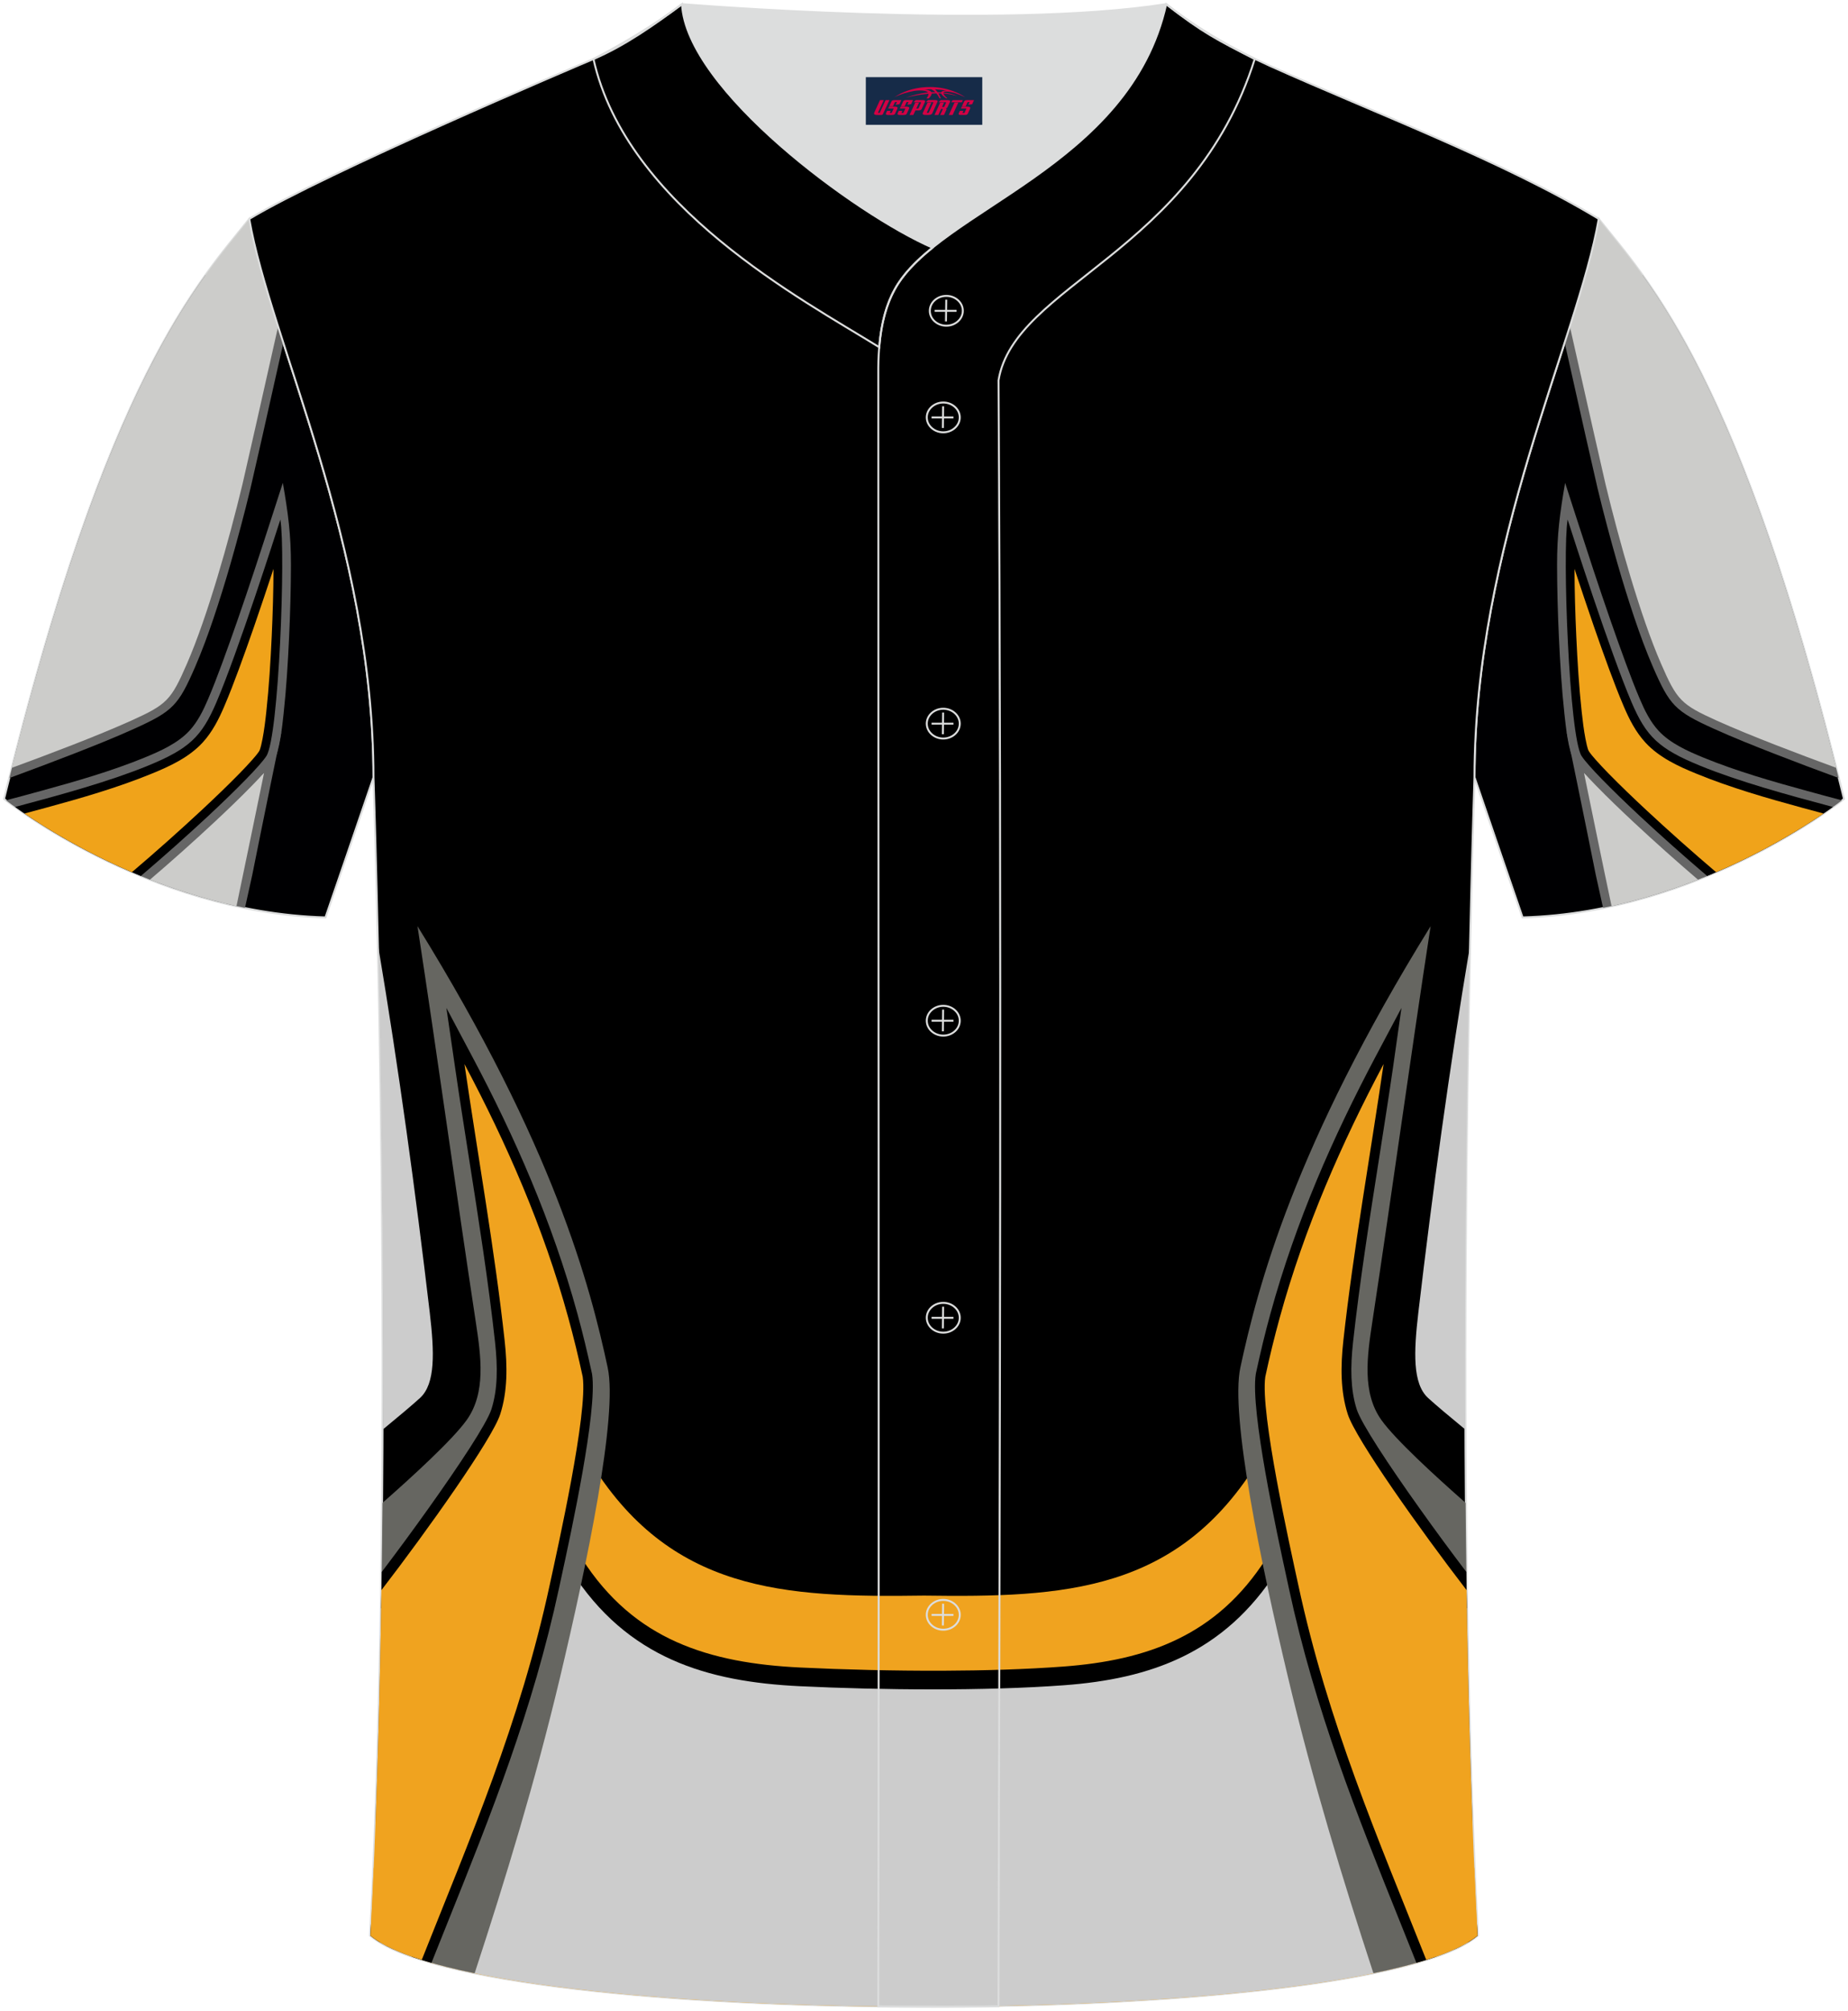 <?xml version="1.0" encoding="utf-8"?>
<!-- Generator: Adobe Illustrator 24.0.0, SVG Export Plug-In . SVG Version: 6.00 Build 0)  -->
<svg xmlns="http://www.w3.org/2000/svg" xmlns:xlink="http://www.w3.org/1999/xlink" version="1.1" id="图层_1" x="0px" y="0px" width="380.86px" height="414.34px" viewBox="0 0 380.86 414.34" enable-background="new 0 0 380.86 414.34" xml:space="preserve">
<g>
	
		<path fill-rule="evenodd" clip-rule="evenodd" fill="#000002" stroke="#DCDDDD" stroke-width="0.4" stroke-miterlimit="22.926" d="   M329.49,45.11c10.24,12.81,29.37,32.44,50.55,119.52c0,0-29.2,23.38-66.25,24.41c0,0-7.17-20.83-9.9-28.86   C303.89,112.38,325.2,69.89,329.49,45.11z"/>
	<g>
		<path fill-rule="evenodd" clip-rule="evenodd" fill="#666666" d="M322.88,150.84c0,0,3.94,19.1,5.99,29.39    c0.07,0.37,0.72,3.3,1.51,6.84c8.24-1.65,15.84-4.2,22.47-7L327.75,158L322.88,150.84z"/>
		<path fill-rule="evenodd" clip-rule="evenodd" fill="#CCCCCA" d="M326.45,159.26l24.53,21.57c-5.7,2.3-12.04,4.37-18.85,5.87    C330.19,177.56,328.34,168.42,326.45,159.26z"/>
		<path fill-rule="evenodd" clip-rule="evenodd" fill="#666666" d="M338.56,56.75l-10.45-5.07c-1.41,5.66-3.39,12.03-5.63,18.98    c2.97,13.33,6.25,27.83,6.78,30.02c1.25,5.19,2.63,10.35,4.1,15.48c1.1,3.81,2.28,7.62,3.55,11.38c1.12,3.32,2.35,6.65,3.74,9.87    c3.44,7.92,4.58,9.14,12.44,12.7c4.19,1.9,8.51,3.61,12.79,5.28c4.33,1.68,8.68,3.32,13.05,4.92    C363.4,97.79,349.02,71.36,338.56,56.75z"/>
		<path fill-rule="evenodd" clip-rule="evenodd" fill="#CCCCCA" d="M378.42,158.21c-7.37-2.7-17.69-6.6-24.56-9.7    c-7.39-3.34-8.24-4.17-11.55-11.8c-4.2-9.66-8.6-25.2-11.43-36.97c-0.58-2.44-4.1-18.04-7.33-32.42    c2.67-8.39,4.86-15.84,5.95-22.15C339.48,57.65,357.91,76.62,378.42,158.21z"/>
		<path fill-rule="evenodd" clip-rule="evenodd" fill="#666666" d="M320.9,116.44c0.01,4.95,0.15,9.91,0.38,14.85    c0.24,5.28,0.57,10.6,1.14,15.85c0.24,2.24,0.81,7.74,2.01,9.6c0.49,0.76,1.12,1.51,1.73,2.18c0.88,1,1.81,1.98,2.74,2.93    c2.53,2.6,5.17,5.12,7.82,7.6c4.31,4.02,8.73,7.96,13.22,11.81c16.27-6.39,27.46-14.65,29.67-16.35c-2.36-0.62-4.72-1.25-7.06-1.9    c-7.2-1.97-14.59-4.08-21.48-6.9c-3.23-1.33-6.84-2.93-9.25-5.53c-1.74-1.88-2.89-4.25-3.88-6.58c-1.02-2.39-1.95-4.84-2.85-7.27    c-1.08-2.93-2.13-5.88-3.16-8.84c-2.47-7.1-4.8-14.25-7.11-21.4l-2.26-6.99C321.48,105.71,320.89,110.17,320.9,116.44z"/>
		<path fill-rule="evenodd" clip-rule="evenodd" d="M377.75,166.28c-9.53-2.54-19.48-5.27-27.39-8.51    c-8.5-3.48-11.08-5.99-14.1-13.05c-4.5-10.55-12.17-34.53-13.18-37.66c-1.12,6.7,0.31,44.72,2.87,48.71    c1.24,1.93,6.07,6.84,12,12.37c4.18,3.89,8.91,8.12,13.88,12.36C364.4,175.33,373.69,169.18,377.75,166.28z"/>
		<path fill-rule="evenodd" clip-rule="evenodd" fill="#F0A31A" d="M324.49,117.21c1.31,3.97,2.65,7.94,4.01,11.9    c1.03,2.98,2.09,5.95,3.18,8.91c0.92,2.49,1.88,4.99,2.92,7.43c1.16,2.74,2.51,5.4,4.55,7.6c2.82,3.04,6.72,4.85,10.51,6.39    c7.03,2.88,14.56,5.04,21.89,7.04c1.42,0.39,2.85,0.77,4.27,1.15c-4.43,3.02-12.16,7.81-22.14,12.09    c-4.93-4.19-9.77-8.5-14.5-12.9c-2.61-2.44-5.21-4.92-7.7-7.47c-0.89-0.91-1.78-1.85-2.62-2.8c-0.47-0.54-1.01-1.15-1.41-1.76    c-0.29-0.45-0.58-1.98-0.69-2.52c-0.35-1.83-0.58-3.71-0.78-5.57c-0.56-5.17-0.88-10.42-1.12-15.62    C324.65,126.47,324.51,121.83,324.49,117.21z"/>
	</g>
	
		<path fill-rule="evenodd" clip-rule="evenodd" fill="#000002" stroke="#DCDDDD" stroke-width="0.4" stroke-miterlimit="22.926" d="   M51.37,45.11C41.13,57.93,22,77.56,0.83,164.63c0,0,29.2,23.38,66.25,24.41c0,0,7.17-20.83,9.9-28.86   C76.98,112.38,55.66,69.89,51.37,45.11z"/>
	<g>
		<path fill-rule="evenodd" clip-rule="evenodd" fill="#666666" d="M57.99,150.84c0,0-3.94,19.1-5.99,29.39    c-0.07,0.37-0.72,3.3-1.51,6.84c-8.24-1.65-15.83-4.2-22.47-7L53.11,158L57.99,150.84z"/>
		<path fill-rule="evenodd" clip-rule="evenodd" fill="#CCCCCA" d="M54.42,159.26l-24.53,21.57c5.7,2.3,12.04,4.37,18.85,5.87    C50.67,177.56,52.52,168.42,54.42,159.26z"/>
		<path fill-rule="evenodd" clip-rule="evenodd" fill="#666666" d="M42.3,56.75l10.46-5.07c1.41,5.66,3.39,12.03,5.63,18.98    c-2.97,13.33-6.25,27.83-6.78,30.02c-1.25,5.19-2.63,10.35-4.1,15.48c-1.1,3.81-2.28,7.62-3.55,11.38    c-1.12,3.32-2.35,6.65-3.74,9.87c-3.44,7.92-4.58,9.14-12.44,12.7c-4.19,1.9-8.51,3.61-12.79,5.28    c-4.33,1.68-8.68,3.32-13.05,4.92C17.46,97.79,31.84,71.36,42.3,56.75z"/>
		<path fill-rule="evenodd" clip-rule="evenodd" fill="#CCCCCA" d="M2.44,158.21c7.38-2.7,17.69-6.6,24.56-9.7    c7.39-3.34,8.24-4.17,11.55-11.8c4.2-9.66,8.6-25.2,11.43-36.97c0.58-2.44,4.1-18.04,7.33-32.42c-2.67-8.39-4.86-15.84-5.95-22.15    C41.38,57.65,22.96,76.62,2.44,158.21z"/>
		<path fill-rule="evenodd" clip-rule="evenodd" fill="#666666" d="M59.96,116.44c-0.01,4.95-0.15,9.91-0.38,14.85    c-0.24,5.28-0.57,10.6-1.14,15.85c-0.24,2.24-0.81,7.74-2.01,9.6c-0.49,0.76-1.12,1.51-1.73,2.18c-0.88,1-1.81,1.98-2.74,2.93    c-2.53,2.6-5.17,5.12-7.82,7.6c-4.31,4.02-8.73,7.96-13.23,11.81c-16.27-6.39-27.46-14.65-29.67-16.35    c2.36-0.62,4.72-1.25,7.06-1.9c7.2-1.97,14.59-4.08,21.48-6.9c3.23-1.33,6.84-2.93,9.25-5.53c1.74-1.88,2.89-4.25,3.88-6.58    c1.02-2.39,1.95-4.84,2.85-7.27c1.08-2.93,2.13-5.88,3.16-8.84c2.47-7.1,4.8-14.25,7.11-21.4l2.26-6.99    C59.38,105.71,59.97,110.17,59.96,116.44z"/>
		<path fill-rule="evenodd" clip-rule="evenodd" d="M3.11,166.28c9.53-2.54,19.48-5.27,27.39-8.51c8.5-3.48,11.08-5.99,14.1-13.05    c4.5-10.55,12.17-34.53,13.18-37.66c1.12,6.7-0.31,44.72-2.87,48.71c-1.24,1.93-6.07,6.84-12,12.37    c-4.18,3.89-8.91,8.12-13.88,12.36C16.47,175.33,7.17,169.18,3.11,166.28z"/>
		<path fill-rule="evenodd" clip-rule="evenodd" fill="#F0A31A" d="M56.37,117.21c-1.31,3.97-2.65,7.94-4.01,11.9    c-1.03,2.98-2.09,5.95-3.18,8.91c-0.92,2.49-1.88,4.99-2.92,7.43c-1.16,2.74-2.51,5.4-4.54,7.6c-2.82,3.04-6.72,4.85-10.51,6.39    c-7.03,2.88-14.56,5.04-21.9,7.04c-1.42,0.39-2.85,0.77-4.27,1.15c4.43,3.02,12.16,7.81,22.14,12.09c4.93-4.19,9.77-8.5,14.5-12.9    c2.61-2.44,5.21-4.92,7.7-7.47c0.89-0.91,1.78-1.85,2.62-2.8c0.47-0.54,1.01-1.15,1.41-1.76c0.29-0.45,0.58-1.98,0.69-2.52    c0.35-1.83,0.58-3.71,0.78-5.57c0.56-5.17,0.88-10.42,1.12-15.62C56.21,126.47,56.35,121.83,56.37,117.21z"/>
	</g>
	<path fill-rule="evenodd" clip-rule="evenodd" stroke="#DCDDDD" stroke-width="0.4" stroke-miterlimit="22.926" d="M76.27,398.84   c5.38-101.42,0.7-238.66,0.7-238.66c0-47.82-21.33-90.3-25.6-115.07c15.77-9.52,66.73-31.17,70.91-32.94   c6.38-2.69,12.75-7.17,18.28-11.32c0,0,65.42,5.41,99.78,0c6.45,5.03,13.91,9.37,21.41,12.74c21.84,9.81,48.04,19.62,67.74,31.51   c-4.29,24.77-25.61,67.26-25.61,115.07c0,0-4.68,137.23,0.7,238.66C281.43,418.36,99.44,418.36,76.27,398.84z"/>
	<g>
		<path fill-rule="evenodd" clip-rule="evenodd" fill="#F0A31F" d="M121.37,300.76c16.6,27.34,40.18,28.43,69.07,28.02    c28.89,0.4,52.48-0.68,69.07-28.02l14.18,2.33l30.16,81.89c0.2,4.69,0.42,9.32,0.66,13.88c-23.15,19.51-205.01,19.51-228.16,0    c0.24-4.56,0.46-9.19,0.66-13.88l30.16-81.88L121.37,300.76z"/>
		<path fill-rule="evenodd" clip-rule="evenodd" d="M119.9,321.11c5.42,8.5,12.02,13.87,19.5,17.22c7.68,3.44,16.29,4.82,25.52,5.27    c8.89,0.43,19.17,0.69,29.28,0.66c8.7-0.03,17.34-0.29,24.96-0.86c8.54-0.64,16.51-2.21,23.61-5.68    c6.94-3.38,13.09-8.61,18.19-16.61l0.7-1.1l1.09-0.22l10.29-2.09l2.14-0.43l0.94,2.57l28.27,76.71c0.04,0.77,0.08,1.54,0.12,2.31    c-1.17,0.99-2.78,1.93-4.74,2.82l-27.98-75.93l-7.06,1.43c-5.67,8.5-12.4,14.12-19.95,17.79c-7.71,3.75-16.22,5.45-25.31,6.13    c-7.61,0.57-16.38,0.82-25.28,0.86c-10.25,0.04-20.58-0.23-29.48-0.66c-9.76-0.47-18.93-1.95-27.19-5.66    c-8.13-3.65-15.36-9.43-21.39-18.47l-7.06-1.43l-27.98,75.93c-1.96-0.89-3.56-1.83-4.74-2.82c0.04-0.76,0.08-1.54,0.12-2.31    l28.27-76.71l0.94-2.57l2.14,0.43l10.29,2.09l1.09,0.22L119.9,321.11z"/>
		<path fill-rule="evenodd" clip-rule="evenodd" fill="#CCCCCC" d="M117.66,323.59c11.6,18.18,28.18,22.94,47.16,23.86    c16.59,0.8,38.08,1.02,54.5-0.2c17.63-1.31,32.97-6.53,43.9-23.66l10.29-2.09l29.01,78.75c-29.23,17.64-194.91,17.64-224.14,0    l29.01-78.75L117.66,323.59z"/>
		<path fill-rule="evenodd" clip-rule="evenodd" fill="#CCCCCC" d="M77.98,195.18c4.19,24.99,7.68,50.52,10.59,75.28    c0.96,8.19,1.19,14.64-1.99,17.58c-1.63,1.49-4.46,3.86-7.64,6.48C79.07,255.97,78.51,220.12,77.98,195.18z"/>
		<path fill-rule="evenodd" clip-rule="evenodd" fill="#666661" d="M86.04,190.84c4.17,27.17,7.9,54.47,12.02,81.59    c1.08,7.1,2.12,14.54-1.86,20.15c-2.85,4.01-11.09,11.57-17.37,17.09c-0.19,21.93-0.62,44.37-1.43,65.86l2.32,21.51V401    c4.14,2.15,10.35,4.01,18.1,5.6c6.45-19.7,12.5-39.58,17.56-60.8c5.6-23.49,11.99-54.16,9.86-64.01    C121.66,265.11,114.17,236.26,86.04,190.84z"/>
		<path fill-rule="evenodd" clip-rule="evenodd" d="M99.66,231.71c0.3,1.91,0.6,3.83,0.9,5.76c2.02,12.82,4.06,25.87,5.43,38.4    c0.31,2.81,0.47,5.59,0.36,8.32c-0.12,2.82-0.54,5.59-1.4,8.28c-1.16,3.58-7.07,12.63-13.73,21.96    c-4.24,5.95-8.82,12.08-12.65,16.99c0.04-2.51,0.08-5.01,0.11-7.52c3.06-4.03,6.43-8.6,9.62-13.08    c6.39-8.97,12.01-17.47,12.97-20.41c0.66-2.07,0.99-4.25,1.08-6.52c0.1-2.36-0.05-4.81-0.32-7.29    c-1.33-12.21-3.38-25.26-5.4-38.09c-0.96-6.15-1.93-12.24-2.87-18.75L92,207.69l5.35,10.07c4.37,8.22,8.47,16.71,12.13,25.48    c3.68,8.82,6.91,17.94,9.51,27.41c0.55,2.02,1.08,4.04,1.57,6.09c0.47,1.94,0.94,4.01,1.43,6.24l0.04,0.22    c1.1,7.57-4.29,32.4-6.41,42.14l-0.41,1.91l0,0c-5.43,25.21-14.05,46.7-22.76,68.39c-1.17,2.94-2.36,5.87-3.53,8.82    c-1.42-0.41-2.77-0.83-4.01-1.26c1.33-3.36,2.67-6.69,4-10.02c8.62-21.47,17.16-42.73,22.46-67.37v-0.01l0.41-1.91    c2.04-9.37,7.21-33.21,6.33-39.63c-0.41-1.89-0.86-3.85-1.36-5.91c-0.49-2-0.99-3.96-1.54-5.91c-2.53-9.21-5.68-18.09-9.26-26.68    C104,240.98,101.87,236.29,99.66,231.71z"/>
		<path fill-rule="evenodd" clip-rule="evenodd" fill="#F0A31F" d="M95.72,219.25c2.7,18.53,6.26,38.49,8.28,56.96    c0.58,5.3,0.62,10.46-0.91,15.21c-1.66,5.12-14.92,23.82-24.48,36.23c-0.36,24.23-1.06,48.6-2.26,71.18    c2.19,1.85,5.8,3.51,10.57,5.01c9.88-24.89,20.25-48.78,26.39-77.34c1.66-7.68,7.87-35.35,6.78-42.82    c-0.89-4.15-1.88-8.19-2.97-12.15C112,252.86,104.36,235.52,95.72,219.25z"/>
		<path fill-rule="evenodd" clip-rule="evenodd" fill="#CCCCCC" d="M302.9,195.18c-4.2,24.99-7.68,50.52-10.59,75.28    c-0.96,8.19-1.19,14.64,1.99,17.58c1.63,1.49,4.45,3.86,7.64,6.48C301.82,255.97,302.36,220.11,302.9,195.18z"/>
		<path fill-rule="evenodd" clip-rule="evenodd" fill="#666661" d="M294.84,190.84c-4.18,27.17-7.9,54.47-12.02,81.59    c-1.08,7.1-2.12,14.54,1.86,20.15c2.85,4.01,11.09,11.57,17.37,17.09c0.19,21.92,0.62,44.36,1.42,65.85l-2.32,21.51v3.96    c-4.14,2.15-10.35,4.01-18.1,5.6c-6.45-19.7-12.51-39.58-17.56-60.8c-5.6-23.49-11.99-54.16-9.86-64.01    C259.22,265.11,266.72,236.26,294.84,190.84z"/>
		<path fill-rule="evenodd" clip-rule="evenodd" d="M287.12,219.75c-0.94,6.51-1.91,12.61-2.87,18.75    c-2.02,12.83-4.06,25.88-5.4,38.09c-0.27,2.49-0.42,4.94-0.32,7.29c0.1,2.27,0.42,4.46,1.08,6.52    c0.95,2.94,6.57,11.45,12.96,20.41c3.19,4.49,6.56,9.05,9.62,13.08c0.03,2.5,0.07,5.01,0.11,7.52    c-3.83-4.91-8.41-11.04-12.65-16.99c-6.65-9.33-12.56-18.38-13.73-21.96c-0.86-2.69-1.28-5.46-1.4-8.28    c-0.12-2.73,0.05-5.51,0.36-8.32c1.37-12.53,3.42-25.57,5.43-38.4c0.3-1.93,0.6-3.85,0.9-5.76c-2.23,4.58-4.35,9.27-6.34,14.05    c-3.58,8.59-6.73,17.47-9.26,26.68c-0.53,1.95-1.04,3.91-1.54,5.91c-0.49,2.02-0.94,3.99-1.36,5.93    c-0.86,6.46,4.3,30.26,6.34,39.61l0.41,1.91v0.01c5.3,24.63,13.84,45.9,22.46,67.37c1.34,3.33,2.68,6.66,4,10.02    c-1.24,0.43-2.58,0.86-4.01,1.26c-1.18-2.95-2.35-5.89-3.53-8.82c-8.71-21.69-17.34-43.19-22.76-68.39l0,0l-0.41-1.91    c-2.12-9.73-7.52-34.58-6.41-42.14l0.04-0.23c0.47-2.18,0.94-4.24,1.42-6.23c0.5-2.05,1.02-4.08,1.58-6.09    c2.6-9.47,5.84-18.6,9.51-27.41c3.66-8.78,7.78-17.26,12.13-25.48l5.35-10.07L287.12,219.75z"/>
		<path fill-rule="evenodd" clip-rule="evenodd" fill="#F0A31F" d="M285.15,219.25c-2.7,18.53-6.26,38.49-8.29,56.96    c-0.58,5.3-0.62,10.46,0.91,15.21c1.66,5.13,14.92,23.82,24.48,36.23c0.36,24.23,1.06,48.6,2.26,71.18    c-2.19,1.85-5.8,3.51-10.57,5.01c-9.88-24.89-20.25-48.78-26.39-77.34c-1.66-7.68-7.87-35.35-6.78-42.82    c0.89-4.15,1.88-8.19,2.97-12.15C268.87,252.86,276.52,235.52,285.15,219.25z"/>
	</g>
	<path fill-rule="evenodd" clip-rule="evenodd" fill="none" stroke="#DCDDDD" stroke-width="0.4" stroke-miterlimit="22.926" d="   M140.56,0.86c-5.88,4.41-11.76,7.88-18.25,11.31c6.82,30.45,43.15,49.63,58.89,59.37c0.43-5.16,1.57-8.98,3.2-11.92   c1.67-3.06,4.4-5.85,7.78-8.59C176.43,44.19,141.45,18.46,140.56,0.86z"/>
	
	<path fill-rule="evenodd" clip-rule="evenodd" fill="#DCDDDD" d="M192.19,51.03c14.78-11.95,42.05-22.78,48.15-50.17   c-34.36,5.41-99.78,0-99.78,0C141.45,18.46,176.43,44.19,192.19,51.03z"/>
	<path fill-rule="evenodd" clip-rule="evenodd" fill="none" stroke="#DCDDDD" stroke-width="0.4" stroke-miterlimit="22.926" d="   M258.59,12.17c-7.73-3.98-10.62-5.35-18.25-11.31c-7.49,33.66-46.97,42.31-55.94,58.76c-2.05,3.69-3.31,8.75-3.39,16.1   c0,112.61,0.19,225.1,0,337.71c8.35,0,16.42,0.13,24.77-0.03c0.26-111.61,0.66-223.45,0.01-335.04   C209.07,58.57,245.94,52.23,258.59,12.17z"/>
	<g>
		<g>
			<path fill-rule="evenodd" clip-rule="evenodd" fill="none" stroke="#DCDDDD" stroke-width="0.4" stroke-miterlimit="22.926" d="     M195.03,67.11c1.87,0,3.4-1.38,3.4-3.07c0-1.7-1.54-3.07-3.4-3.07c-1.87,0-3.4,1.38-3.4,3.07     C191.62,65.74,193.16,67.11,195.03,67.11z"/>
			
				<line fill-rule="evenodd" clip-rule="evenodd" fill="none" stroke="#DCDDDD" stroke-width="0.4" stroke-miterlimit="22.926" x1="195.02" y1="61.75" x2="194.96" y2="66.23"/>
			
				<line fill-rule="evenodd" clip-rule="evenodd" fill="none" stroke="#DCDDDD" stroke-width="0.4" stroke-miterlimit="22.926" x1="192.62" y1="64.05" x2="197.14" y2="64.05"/>
		</g>
		<g>
			<path fill-rule="evenodd" clip-rule="evenodd" fill="none" stroke="#DCDDDD" stroke-width="0.4" stroke-miterlimit="22.926" d="     M194.4,89.08c1.87,0,3.4-1.38,3.4-3.07c0-1.69-1.54-3.07-3.4-3.07c-1.87,0-3.4,1.38-3.4,3.07C191,87.7,192.53,89.08,194.4,89.08z     "/>
			
				<line fill-rule="evenodd" clip-rule="evenodd" fill="none" stroke="#DCDDDD" stroke-width="0.4" stroke-miterlimit="22.926" x1="194.37" y1="83.72" x2="194.32" y2="88.19"/>
			
				<line fill-rule="evenodd" clip-rule="evenodd" fill="none" stroke="#DCDDDD" stroke-width="0.4" stroke-miterlimit="22.926" x1="191.99" y1="86.02" x2="196.5" y2="86.02"/>
		</g>
		<g>
			<path fill-rule="evenodd" clip-rule="evenodd" fill="none" stroke="#DCDDDD" stroke-width="0.4" stroke-miterlimit="22.926" d="     M194.4,152.18c1.87,0,3.4-1.38,3.4-3.07c0-1.69-1.54-3.07-3.4-3.07c-1.87,0-3.4,1.38-3.4,3.07     C191,150.8,192.53,152.18,194.4,152.18z"/>
			
				<line fill-rule="evenodd" clip-rule="evenodd" fill="none" stroke="#DCDDDD" stroke-width="0.4" stroke-miterlimit="22.926" x1="194.37" y1="146.82" x2="194.32" y2="151.3"/>
			
				<line fill-rule="evenodd" clip-rule="evenodd" fill="none" stroke="#DCDDDD" stroke-width="0.4" stroke-miterlimit="22.926" x1="191.99" y1="149.12" x2="196.5" y2="149.12"/>
		</g>
		<g>
			<path fill-rule="evenodd" clip-rule="evenodd" fill="none" stroke="#DCDDDD" stroke-width="0.4" stroke-miterlimit="22.926" d="     M194.4,213.39c1.87,0,3.4-1.37,3.4-3.07c0-1.69-1.54-3.07-3.4-3.07c-1.87,0-3.4,1.38-3.4,3.07     C191,212.01,192.53,213.39,194.4,213.39z"/>
			
				<line fill-rule="evenodd" clip-rule="evenodd" fill="none" stroke="#DCDDDD" stroke-width="0.4" stroke-miterlimit="22.926" x1="194.37" y1="208.03" x2="194.32" y2="212.51"/>
			
				<line fill-rule="evenodd" clip-rule="evenodd" fill="none" stroke="#DCDDDD" stroke-width="0.4" stroke-miterlimit="22.926" x1="191.99" y1="210.33" x2="196.5" y2="210.33"/>
		</g>
		<g>
			<path fill-rule="evenodd" clip-rule="evenodd" fill="none" stroke="#DCDDDD" stroke-width="0.4" stroke-miterlimit="22.926" d="     M194.4,274.6c1.87,0,3.4-1.38,3.4-3.07c0-1.69-1.54-3.07-3.4-3.07c-1.87,0-3.4,1.37-3.4,3.07     C191,273.22,192.53,274.6,194.4,274.6z"/>
			
				<line fill-rule="evenodd" clip-rule="evenodd" fill="none" stroke="#DCDDDD" stroke-width="0.4" stroke-miterlimit="22.926" x1="194.37" y1="269.25" x2="194.32" y2="273.72"/>
			
				<line fill-rule="evenodd" clip-rule="evenodd" fill="none" stroke="#DCDDDD" stroke-width="0.4" stroke-miterlimit="22.926" x1="191.99" y1="271.54" x2="196.5" y2="271.54"/>
		</g>
		<g>
			<path fill-rule="evenodd" clip-rule="evenodd" fill="none" stroke="#DCDDDD" stroke-width="0.4" stroke-miterlimit="22.926" d="     M194.4,335.81c1.87,0,3.4-1.37,3.4-3.07c0-1.69-1.54-3.07-3.4-3.07c-1.87,0-3.4,1.38-3.4,3.07     C191,334.43,192.53,335.81,194.4,335.81z"/>
			
				<line fill-rule="evenodd" clip-rule="evenodd" fill="none" stroke="#DCDDDD" stroke-width="0.4" stroke-miterlimit="22.926" x1="194.37" y1="330.46" x2="194.32" y2="334.93"/>
			
				<line fill-rule="evenodd" clip-rule="evenodd" fill="none" stroke="#DCDDDD" stroke-width="0.4" stroke-miterlimit="22.926" x1="191.99" y1="332.76" x2="196.5" y2="332.76"/>
		</g>
	</g>
	
</g>
<g id="tag_logo">
	<rect y="15.9" fill="#162B48" width="24" height="9.818" x="178.44"/>
	<g>
		<path fill="#D30044" d="M194.4,19.09l0.005-0.011c0.131-0.311,1.085-0.262,2.351,0.071c0.715,0.24,1.44,0.54,2.193,0.9    c-0.218-0.147-0.447-0.289-0.682-0.42l0.011,0.005l-0.011-0.005c-1.478-0.845-3.218-1.418-5.1-1.62    c-1.282-0.115-1.658-0.082-2.411-0.055c-2.449,0.142-4.68,0.905-6.458,2.095c1.26-0.638,2.722-1.075,4.195-1.336    c1.467-0.18,2.476-0.033,2.771,0.344c-1.691,0.175-3.469,0.633-4.555,1.075c1.156-0.338,2.967-0.665,4.647-0.813    c0.016,0.251-0.115,0.567-0.415,0.96h0.475c0.376-0.382,0.584-0.725,0.595-1.004c0.333-0.022,0.66-0.033,0.971-0.033    C193.23,19.53,193.44,19.88,193.64,20.27h0.262c-0.125-0.344-0.295-0.687-0.518-1.036c0.207,0,0.393,0.005,0.567,0.011    c0.104,0.267,0.496,0.66,1.058,1.025h0.245c-0.442-0.365-0.753-0.753-0.835-1.004c1.047,0.065,1.696,0.224,2.885,0.513    C196.22,19.35,195.48,19.18,194.4,19.09z M191.96,19c-0.164-0.295-0.655-0.485-1.402-0.551    c0.464-0.033,0.922-0.055,1.364-0.055c0.311,0.147,0.589,0.344,0.84,0.589C192.5,18.98,192.23,18.99,191.96,19z M193.94,19.05c-0.224-0.016-0.458-0.027-0.715-0.044c-0.147-0.202-0.311-0.398-0.502-0.6c0.082,0,0.164,0.005,0.24,0.011    c0.72,0.033,1.429,0.125,2.138,0.273C194.43,18.65,194.05,18.81,193.94,19.05z"/>
		<path fill="#D30044" d="M181.36,20.63L180.19,23.18C180.01,23.55,180.28,23.69,180.76,23.69l0.873,0.005    c0.115,0,0.251-0.049,0.327-0.175l1.342-2.891H182.52L181.3,23.26H181.13c-0.147,0-0.185-0.033-0.147-0.125l1.156-2.504H181.36L181.36,20.63z M183.22,21.98h1.271c0.36,0,0.584,0.125,0.442,0.425L184.46,23.44C184.36,23.66,184.09,23.69,183.86,23.69H182.94c-0.267,0-0.442-0.136-0.349-0.333l0.235-0.513h0.742L183.39,23.22C183.37,23.27,183.41,23.28,183.47,23.28h0.18    c0.082,0,0.125-0.016,0.147-0.071l0.376-0.813c0.011-0.022,0.011-0.044-0.055-0.044H183.05L183.22,21.98L183.22,21.98z M184.04,21.91h-0.78l0.475-1.025c0.098-0.218,0.338-0.256,0.578-0.256H185.76L185.37,21.47L184.59,21.59l0.262-0.562H184.56c-0.082,0-0.12,0.016-0.147,0.071L184.04,21.91L184.04,21.91z M185.63,21.98L185.46,22.35h1.069c0.06,0,0.06,0.016,0.049,0.044    L186.2,23.21C186.18,23.26,186.14,23.28,186.06,23.28H185.88c-0.055,0-0.104-0.011-0.082-0.06l0.175-0.376H185.23L185,23.36C184.9,23.55,185.08,23.69,185.35,23.69h0.916c0.24,0,0.502-0.033,0.605-0.251l0.475-1.031c0.142-0.3-0.082-0.425-0.442-0.425H185.63L185.63,21.98z M186.44,21.91l0.371-0.818c0.022-0.055,0.06-0.071,0.147-0.071h0.295L186.99,21.58l0.791-0.115l0.387-0.845H186.72c-0.24,0-0.48,0.038-0.578,0.256L185.67,21.91L186.44,21.91L186.44,21.91z M188.84,22.37h0.278c0.087,0,0.153-0.022,0.202-0.115    l0.496-1.075c0.033-0.076-0.011-0.12-0.125-0.12H188.29l0.431-0.431h1.522c0.355,0,0.485,0.153,0.393,0.355l-0.676,1.445    c-0.06,0.125-0.175,0.333-0.644,0.327l-0.649-0.005L188.23,23.69H187.45l1.178-2.558h0.785L188.84,22.37L188.84,22.37z     M191.43,23.18c-0.022,0.049-0.06,0.076-0.142,0.076h-0.191c-0.082,0-0.109-0.027-0.082-0.076l0.944-2.051h-0.785l-0.987,2.138    c-0.125,0.273,0.115,0.415,0.453,0.415h0.72c0.327,0,0.649-0.071,0.769-0.322l1.085-2.384c0.093-0.202-0.06-0.355-0.415-0.355    h-1.533l-0.431,0.431h1.38c0.115,0,0.164,0.033,0.131,0.104L191.43,23.18L191.43,23.18z M194.15,22.05h0.278    c0.087,0,0.158-0.022,0.202-0.115l0.344-0.753c0.033-0.076-0.011-0.12-0.125-0.12h-1.402l0.425-0.431h1.527    c0.355,0,0.485,0.153,0.393,0.355l-0.529,1.124c-0.044,0.093-0.147,0.18-0.393,0.18c0.224,0.011,0.256,0.158,0.175,0.327    l-0.496,1.075h-0.785l0.54-1.167c0.022-0.055-0.005-0.087-0.104-0.087h-0.235L193.38,23.69h-0.785l1.178-2.558h0.785L194.15,22.05L194.15,22.05z M196.72,21.14L195.54,23.69h0.785l1.184-2.558H196.72L196.72,21.14z M198.23,21.07l0.202-0.431h-2.1l-0.295,0.431    H198.23L198.23,21.07z M198.21,21.98h1.271c0.36,0,0.584,0.125,0.442,0.425l-0.475,1.031c-0.104,0.218-0.371,0.251-0.605,0.251    h-0.916c-0.267,0-0.442-0.136-0.349-0.333l0.235-0.513h0.742L198.38,23.22c-0.022,0.049,0.022,0.06,0.082,0.06h0.18    c0.082,0,0.125-0.016,0.147-0.071l0.376-0.813c0.011-0.022,0.011-0.044-0.049-0.044h-1.069L198.21,21.98L198.21,21.98z     M199.02,21.91H198.24l0.475-1.025c0.098-0.218,0.338-0.256,0.578-0.256h1.451l-0.387,0.845l-0.791,0.115l0.262-0.562h-0.295    c-0.082,0-0.12,0.016-0.147,0.071L199.02,21.91z"/>
	</g>
</g>
</svg>